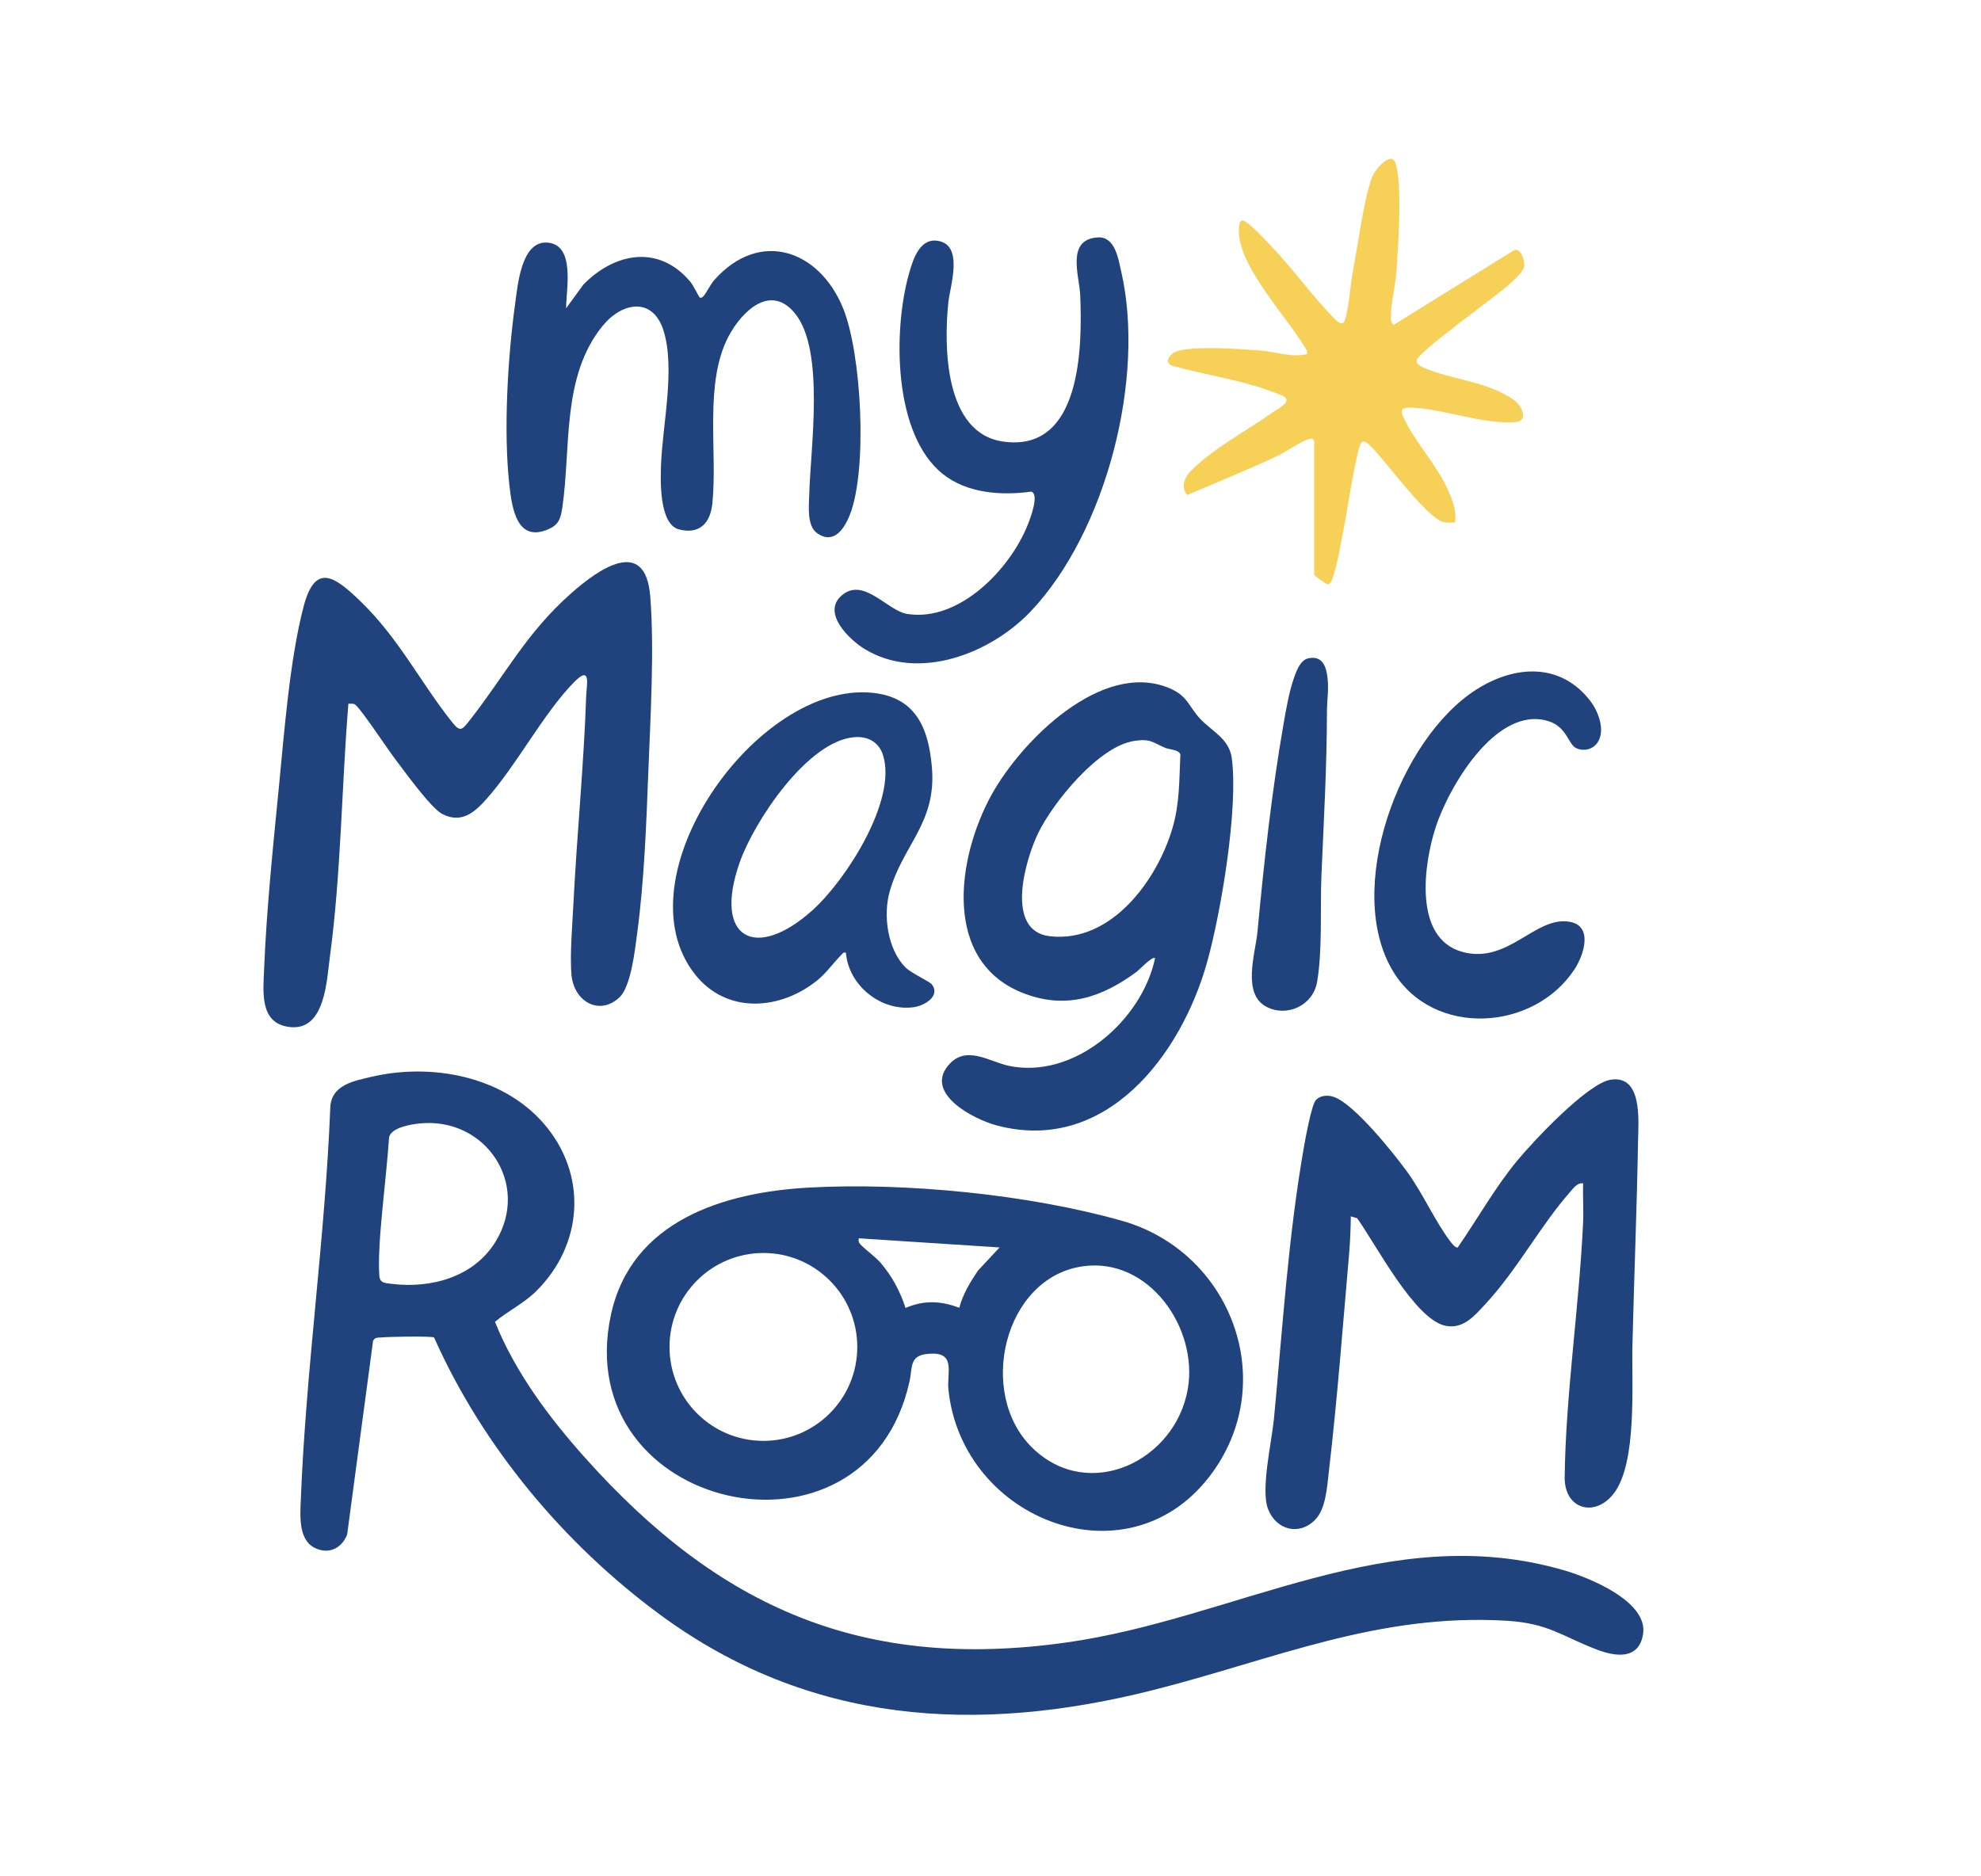 <svg width="95" height="90" viewBox="0 0 95 90" fill="none" xmlns="http://www.w3.org/2000/svg">
<path d="M16.707 33.756C16.377 37.799 16.36 41.883 15.818 45.907C15.664 47.055 15.587 49.454 13.898 49.263C12.422 49.096 12.624 47.553 12.668 46.441C12.779 43.645 13.099 40.553 13.374 37.752C13.634 35.099 13.896 31.639 14.557 29.102C15.114 26.964 16.052 27.65 17.281 28.836C19.121 30.61 20.161 32.729 21.671 34.627C22.075 35.135 22.153 35.022 22.533 34.539C24.229 32.38 25.227 30.364 27.408 28.443C28.69 27.314 30.954 25.689 31.184 28.617C31.386 31.197 31.189 34.438 31.09 37.046C30.993 39.573 30.892 42.26 30.556 44.765C30.45 45.55 30.264 47.334 29.694 47.853C28.722 48.738 27.534 48.023 27.41 46.795C27.317 45.876 27.449 44.347 27.497 43.372C27.665 40.034 27.998 36.709 28.112 33.362C28.129 32.849 28.37 31.851 27.5 32.75C26.036 34.261 24.786 36.686 23.331 38.324C22.752 38.975 22.123 39.517 21.207 39.043C20.65 38.754 19.321 36.893 18.866 36.294C18.585 35.925 17.205 33.843 16.996 33.774C16.903 33.743 16.803 33.755 16.707 33.756Z" fill="#20427D"/>
<path d="M63.024 21.157C62.989 21.03 62.87 21.035 62.757 21.063C62.434 21.144 61.617 21.703 61.214 21.891C59.811 22.542 58.35 23.142 56.937 23.743C56.64 23.439 56.776 22.941 57.056 22.646C58.093 21.553 59.847 20.627 61.087 19.744C62.14 19.117 61.694 19.033 60.812 18.717C59.377 18.203 57.743 17.97 56.27 17.557C55.767 17.419 56.1 16.958 56.44 16.849C57.291 16.578 59.463 16.74 60.435 16.812C61.183 16.866 61.912 17.165 62.674 16.986C62.704 16.844 62.65 16.784 62.588 16.677C61.748 15.225 59.217 12.617 59.423 10.879C59.435 10.782 59.451 10.598 59.561 10.576C59.776 10.533 60.635 11.468 60.834 11.672C61.927 12.792 62.876 14.14 63.944 15.231C64.083 15.372 64.385 15.701 64.499 15.345C64.696 14.728 64.758 13.62 64.892 12.929C65.123 11.737 65.407 9.511 65.804 8.486C65.944 8.127 66.729 7.195 66.932 7.85C67.252 8.879 67.051 11.792 66.971 12.99C66.926 13.666 66.698 14.544 66.701 15.186C66.702 15.346 66.69 15.477 66.84 15.579L72.583 12.017C72.917 11.823 73.109 12.485 73.101 12.731C73.092 13.005 72.618 13.411 72.412 13.607C71.832 14.159 67.936 16.921 67.933 17.294C67.933 17.473 68.149 17.585 68.287 17.645C69.602 18.212 71.316 18.278 72.615 19.196C72.949 19.432 73.326 20.163 72.722 20.239C71.275 20.42 69.046 19.545 67.538 19.549C67.459 19.549 67.246 19.592 67.228 19.676C67.209 19.882 67.308 20.035 67.395 20.207C67.932 21.276 68.889 22.307 69.415 23.452C69.656 23.976 69.855 24.472 69.779 25.064C69.597 25.063 69.409 25.085 69.228 25.044C68.459 24.868 66.559 22.264 65.876 21.551C65.769 21.439 65.475 21.085 65.307 21.201C65.072 21.364 64.597 24.555 64.49 25.082C64.325 25.9 64.157 27.05 63.879 27.807C63.842 27.907 63.781 27.987 63.683 28.032C63.615 28.037 63.024 27.619 63.024 27.567L63.024 21.157Z" fill="#F6D057"/>
<path d="M27.147 14.79L27.978 13.649C29.49 12.106 31.606 11.722 33.109 13.52C33.236 13.671 33.518 14.236 33.551 14.264C33.601 14.305 33.673 14.276 33.732 14.209C33.889 14.034 34.06 13.652 34.254 13.433C36.424 10.985 39.291 11.976 40.434 14.792C41.317 16.965 41.611 22.515 40.758 24.685C40.496 25.353 39.998 26.123 39.207 25.591C38.677 25.235 38.794 24.275 38.809 23.7C38.868 21.469 39.559 16.851 38.147 15.062C36.97 13.569 35.579 14.921 34.938 16.136C33.756 18.374 34.415 21.625 34.163 24.141C34.069 25.077 33.56 25.648 32.562 25.394C31.597 25.148 31.669 22.985 31.704 22.207C31.79 20.305 32.383 17.657 31.821 15.862C31.309 14.226 29.833 14.487 28.902 15.627C26.923 18.051 27.387 21.459 26.97 24.317C26.899 24.806 26.829 25.139 26.347 25.362C24.787 26.084 24.549 24.365 24.427 23.263C24.141 20.674 24.345 17.176 24.702 14.584C24.825 13.695 24.991 11.581 26.217 11.635C27.619 11.697 27.145 13.909 27.147 14.79Z" fill="#20427D"/>
<path d="M52.652 11.387C53.48 11.34 53.631 12.424 53.771 13.034C54.938 18.129 53.049 25.508 49.43 29.325C47.515 31.344 44.05 32.705 41.474 31.137C40.747 30.695 39.404 29.417 40.347 28.576C41.403 27.635 42.538 29.296 43.512 29.449C46.01 29.843 48.46 27.279 49.294 25.15C49.405 24.868 49.851 23.713 49.459 23.582C48.023 23.776 46.384 23.67 45.216 22.738C42.82 20.829 42.827 15.819 43.593 13.121C43.765 12.514 44.072 11.462 44.901 11.543C46.258 11.674 45.564 13.7 45.481 14.485C45.257 16.602 45.287 20.768 48.091 21.178C51.866 21.73 51.91 16.634 51.8 14.129C51.76 13.226 51.111 11.475 52.652 11.387Z" fill="#20427D"/>
<path d="M55.392 45.962C55.275 45.837 54.624 46.527 54.508 46.613C52.867 47.824 51.178 48.416 49.165 47.673C45.141 46.188 45.879 41.124 47.57 38.088C48.995 35.529 52.817 31.692 56.029 32.988C56.955 33.362 56.975 33.845 57.539 34.461C58.085 35.057 58.942 35.42 59.069 36.355C59.395 38.748 58.559 43.743 57.892 46.137C56.648 50.602 53.026 55.385 47.78 53.977C46.711 53.69 44.323 52.466 45.479 51.097C46.32 50.1 47.431 50.918 48.355 51.118C51.506 51.799 54.764 48.947 55.392 45.962ZM54.406 35.536C52.696 35.782 50.511 38.471 49.788 39.958C49.173 41.222 48.163 44.658 50.348 44.908C53.278 45.243 55.485 42.242 56.225 39.727C56.578 38.53 56.546 37.422 56.606 36.185C56.526 35.953 56.075 35.956 55.871 35.868C55.262 35.607 55.178 35.425 54.406 35.536Z" fill="#20427D"/>
<path d="M40.566 45.699C40.432 45.666 40.426 45.719 40.354 45.792C39.974 46.173 39.639 46.66 39.205 47.013C37.434 48.454 34.859 48.663 33.337 46.745C29.653 42.099 36.29 32.669 41.838 33.231C43.917 33.441 44.525 34.919 44.689 36.788C44.924 39.474 43.313 40.498 42.668 42.752C42.341 43.895 42.557 45.526 43.419 46.4C43.693 46.678 44.586 47.075 44.697 47.228C45.105 47.793 44.319 48.239 43.834 48.309C42.268 48.535 40.695 47.282 40.566 45.699ZM40.99 35.358C38.731 35.521 36.169 39.398 35.478 41.35C34.17 45.045 36.252 46.116 38.989 43.636C40.567 42.208 43.023 38.402 42.349 36.231C42.155 35.605 41.637 35.311 40.99 35.358Z" fill="#20427D"/>
<path d="M76.503 35.746C76.27 35.976 75.886 36.026 75.589 35.887C75.198 35.704 75.151 34.868 74.254 34.59C71.757 33.814 69.46 37.769 68.839 39.709C68.275 41.468 67.772 45.01 70.126 45.658C72.32 46.262 73.614 43.942 75.257 44.211C76.432 44.403 75.939 45.832 75.516 46.48C73.57 49.467 68.742 49.777 66.813 46.603C64.43 42.682 67.095 35.429 70.804 33.071C72.648 31.899 74.839 31.769 76.268 33.627C76.68 34.163 77.057 35.198 76.503 35.746Z" fill="#20427D"/>
<path d="M62.737 31.579C63.304 31.455 63.54 31.803 63.633 32.313C63.752 32.965 63.635 33.549 63.634 34.148C63.631 36.764 63.483 39.357 63.371 41.963C63.302 43.567 63.428 45.565 63.16 47.108C62.967 48.217 61.737 48.809 60.738 48.294C59.541 47.676 60.207 45.718 60.304 44.688C60.617 41.342 60.981 38.014 61.557 34.703C61.669 34.057 61.813 33.231 62.019 32.619C62.138 32.264 62.331 31.667 62.737 31.579Z" fill="#20427D"/>
<path d="M20.816 64.152C20.697 64.077 18.15 64.117 18.022 64.18C17.965 64.209 17.922 64.258 17.891 64.313L16.648 73.605C16.386 74.279 15.746 74.58 15.08 74.238C14.295 73.836 14.397 72.67 14.427 71.909C14.67 65.687 15.594 59.366 15.839 53.127C15.884 52.033 16.976 51.844 17.862 51.64C20.697 50.99 24.07 51.61 26.05 53.863C28.189 56.297 27.992 59.687 25.701 61.945C25.116 62.52 24.361 62.88 23.737 63.403C24.713 65.831 26.332 67.995 28.066 69.933C34.471 77.095 41.338 80.159 51.123 78.786C59.246 77.647 66.612 72.856 75.042 75.332C76.237 75.684 79.044 76.82 78.794 78.384C78.597 79.614 77.493 79.47 76.598 79.131C74.928 78.497 74.271 77.866 72.282 77.743C66.07 77.359 61.052 79.616 55.254 81.077C46.83 83.198 38.818 82.71 31.679 77.468C27.064 74.078 23.149 69.397 20.816 64.152ZM20.108 53.889C19.693 53.932 18.776 54.082 18.659 54.544C18.526 56.593 18.073 59.71 18.193 61.2C18.221 61.545 18.455 61.54 18.779 61.581C20.678 61.817 22.723 61.252 23.761 59.564C25.465 56.794 23.272 53.556 20.108 53.889Z" fill="#20427D"/>
<path d="M38.795 56.963C43.417 56.709 49.358 57.293 53.814 58.56C58.977 60.029 61.344 66.129 58.183 70.575C54.255 76.099 46.12 72.962 45.481 66.638C45.406 65.899 45.818 64.923 44.734 64.928C43.572 64.934 43.781 65.512 43.615 66.266C41.531 75.707 27.287 72.469 29.294 63.083C30.265 58.543 34.726 57.187 38.795 56.963ZM47.935 59.835L41.181 59.396C41.175 59.518 41.155 59.564 41.241 59.663C41.482 59.94 41.956 60.252 42.236 60.579C42.783 61.218 43.166 61.94 43.426 62.737C44.313 62.357 45.118 62.392 46.003 62.73C46.173 62.079 46.528 61.497 46.898 60.947L47.935 59.835ZM41.111 64.607C41.111 62.118 39.095 60.101 36.609 60.101C34.123 60.101 32.107 62.118 32.107 64.607C32.107 67.096 34.123 69.113 36.609 69.113C39.095 69.113 41.111 67.096 41.111 64.607ZM51.95 60.736C48.136 61.255 46.824 66.844 49.512 69.452C52.213 72.075 56.361 70.082 56.961 66.629C57.469 63.704 55.102 60.306 51.95 60.736Z" fill="#20427D"/>
<path d="M75.919 56.762C75.648 56.721 75.469 56.976 75.307 57.159C73.888 58.763 72.752 60.918 71.227 62.558C70.708 63.116 70.174 63.766 69.316 63.591C67.838 63.29 65.949 59.631 65.083 58.433L64.779 58.343C64.772 58.968 64.745 59.607 64.69 60.229C64.392 63.64 64.124 67.201 63.725 70.591C63.641 71.31 63.586 72.383 63.058 72.908C62.271 73.692 61.182 73.364 60.806 72.372C60.452 71.438 60.988 69.153 61.094 68.044C61.505 63.726 61.775 59.348 62.521 55.073C62.594 54.657 62.894 52.985 63.107 52.762C63.327 52.532 63.686 52.518 63.965 52.614C64.944 52.952 66.833 55.314 67.482 56.207C68.24 57.252 68.838 58.619 69.565 59.565C69.632 59.652 69.789 59.863 69.907 59.835C70.866 58.449 71.687 56.969 72.763 55.667C73.54 54.728 76.117 51.977 77.233 51.791C78.779 51.535 78.57 53.779 78.554 54.702C78.498 57.963 78.363 61.268 78.284 64.529C78.24 66.362 78.522 70.152 77.395 71.629C76.494 72.81 75.016 72.402 75.035 70.854C75.083 66.878 75.734 62.654 75.918 58.648C75.947 58.022 75.899 57.388 75.919 56.762Z" fill="#20427D"/>
</svg>
